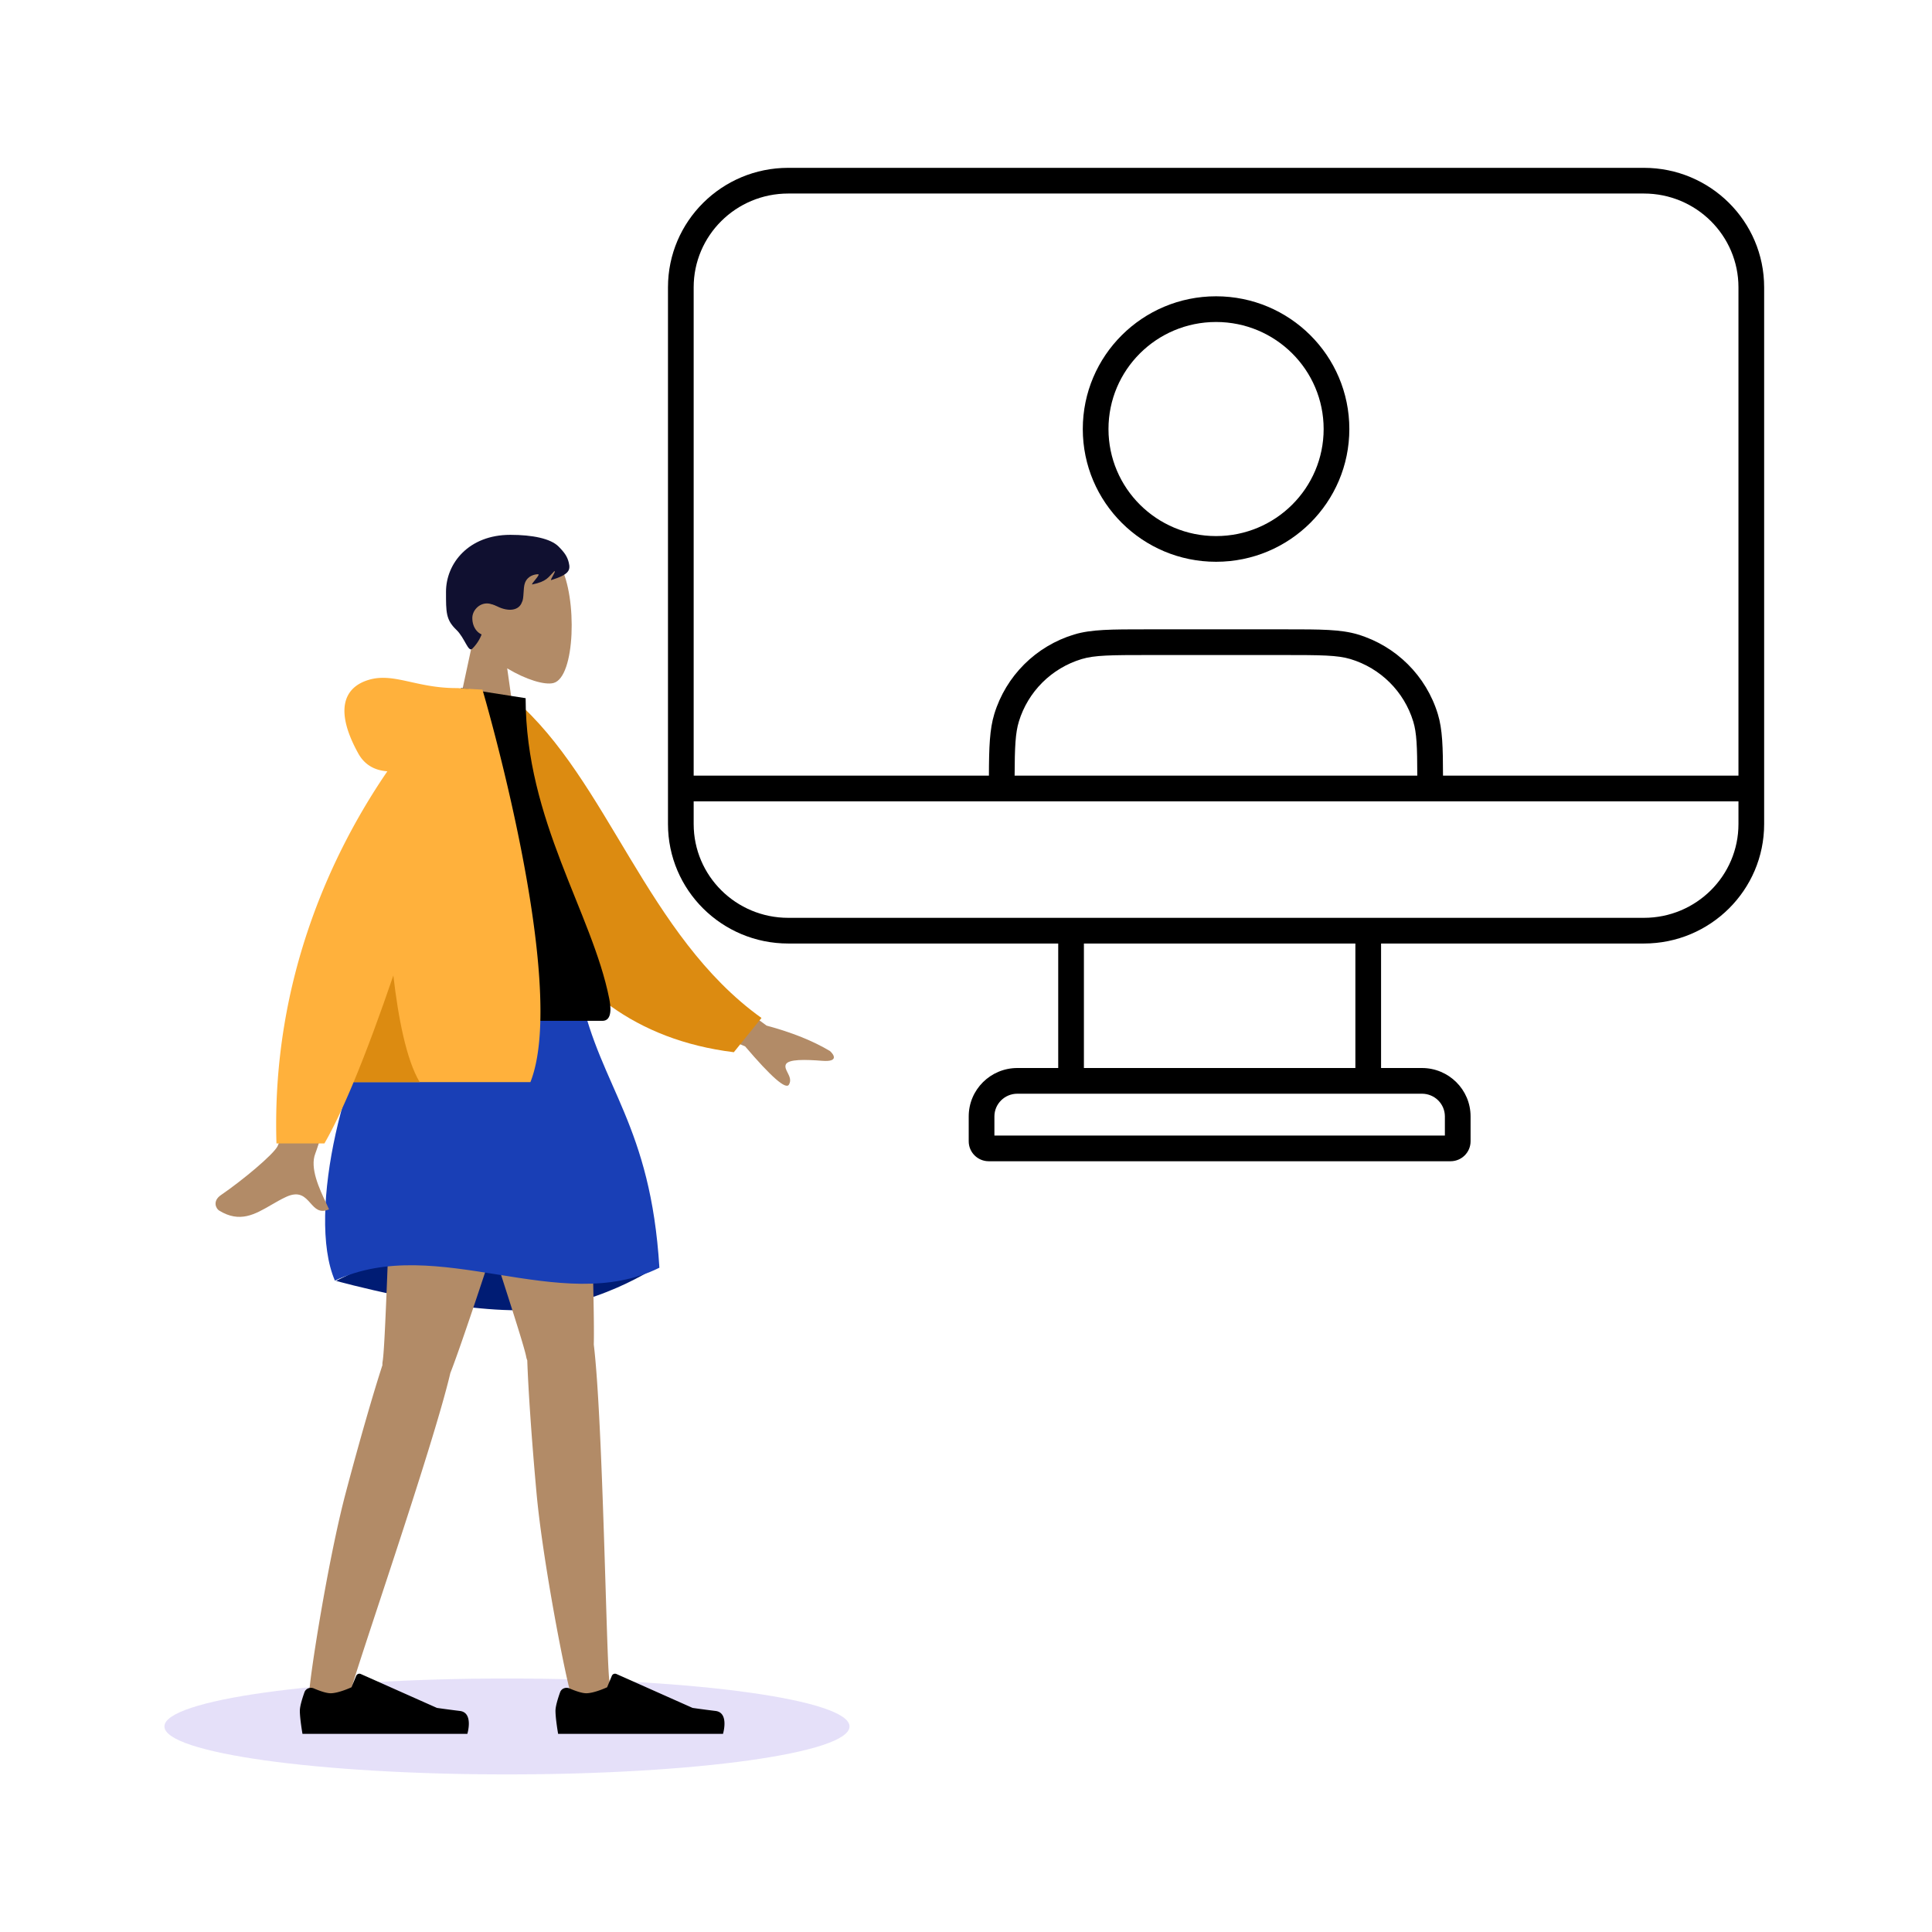 <svg xmlns="http://www.w3.org/2000/svg" width="564" height="564" fill="none"><path fill="#000" fill-rule="evenodd" d="M195 83.875c0-19.288 15.742-34.879 35.105-34.879h249.79c19.363 0 35.105 15.59 35.105 34.88v156.683c0 19.289-15.742 34.879-35.105 34.879h-76.726v36.343h11.927c7.818 0 14.202 6.299 14.202 14.126v7.264c0 3.242-2.641 5.825-5.841 5.825H288.633c-3.2 0-5.84-2.583-5.84-5.825v-7.264c0-7.827 6.383-14.126 14.201-14.126h11.927v-36.343h-78.816c-19.363 0-35.105-15.59-35.105-34.879zm7.5 150.058v6.626c0 15.096 12.333 27.379 27.605 27.379h249.79c15.272 0 27.605-12.283 27.605-27.379v-6.626zm86.19-7.5H202.5V83.875c0-15.095 12.333-27.379 27.605-27.379h249.79c15.272 0 27.605 12.284 27.605 27.38v142.557h-86.251c-.013-8.327-.151-13.526-1.507-17.978-3.397-11.146-12.155-19.86-23.336-23.237-4.972-1.501-10.935-1.501-21.08-1.5h-40.652c-10.145-.001-16.108-.001-21.08 1.5-11.181 3.377-19.939 12.091-23.336 23.237-1.354 4.446-1.542 9.623-1.568 17.978m7.503 0h117.553c-.022-8.488-.174-12.496-1.179-15.792-2.663-8.739-9.536-15.587-18.33-18.243-3.772-1.139-8.531-1.18-19.706-1.18h-39.062c-11.175 0-15.934.041-19.706 1.18-8.794 2.656-15.667 9.504-18.33 18.243-1.006 3.302-1.207 7.333-1.24 15.792m20.228 49.005v36.343h79.248v-36.343zm-19.427 43.843c-3.727 0-6.701 2.992-6.701 6.626v5.589h131.505v-5.589c0-3.634-2.975-6.626-6.702-6.626zM355 93.996c-17.361 0-31.406 14.007-31.406 31.25s14.045 31.25 31.406 31.25 31.406-14.007 31.406-31.25-14.045-31.25-31.406-31.25m-38.906 31.25c0-21.417 17.434-38.75 38.906-38.75s38.906 17.333 38.906 38.75-17.434 38.75-38.906 38.75-38.906-17.333-38.906-38.75" clip-rule="evenodd"/><path fill="#5232DB" d="M148 517.996c-55.228 0-100-6.268-100-14s44.772-14 100-14 100 6.268 100 14-44.772 14-100 14" opacity=".15"/><path fill="#B28B67" fill-rule="evenodd" d="M148.065 195.113c5.526 3.326 10.955 4.933 13.504 4.277 6.391-1.645 6.978-24.991 2.033-34.195s-30.366-13.215-31.647 5.02c-.445 6.329 2.217 11.978 6.149 16.587l-7.051 32.814h20.48z" clip-rule="evenodd"/><path fill="#101030" fill-rule="evenodd" d="M166.04 164.228c.574 2.294 0 3.515-5.12 5.113-.527.164 1.707-2.983.853-2.557-1.706 1.704-2.133 2.983-6.4 3.835-.504-.043 2.56-2.983 1.707-2.983s-3.029.346-3.84 2.557c-.565 1.54-.232 4.474-.853 5.538-.854 2.557-3.971 2.918-7.254 1.279-2.56-1.279-2.449-.11-4.266 2.556-.725 1.063 1.626.098.853 1.278-.427 1.278-.427 5.113-3.84 8.521-1.207 1.205-2.133-3.077-4.693-5.539-3.04-2.922-2.987-5.112-2.987-11.077 0-8.227 6.555-16.616 18.773-16.616 6.465 0 11.773 1.082 14.08 3.408 1.847 1.862 2.56 2.983 2.987 4.687" clip-rule="evenodd"/><path fill="#B28B67" fill-rule="evenodd" d="M142.147 185.531c2.356 0 4.266-2.098 4.266-5.112 0-2.163-1.91-4.261-4.266-4.261-2.357 0-4.267 2.098-4.267 4.261 0 3.014 1.91 5.112 4.267 5.112" clip-rule="evenodd"/><path fill="#001C74" fill-rule="evenodd" d="M98.121 373.924s30.707 8.576 52.985 8.576c22.279 0 41.387-13.207 41.387-13.207S162.444 360.49 143 360.49s-44.879 13.434-44.879 13.434" clip-rule="evenodd"/><path fill="#B28B67" fill-rule="evenodd" d="M153.921 397.111a5 5 0 0 1-.315-1.041c-1.395-7.599-30.521-92.134-32.259-106.937l48.546 8.832c1.321 11.254 3.815 80.829 3.449 94.553 2.686 22.242 3.685 92.874 4.539 97.91.898 5.297-10.202 8.627-11.793 2.025-2.533-10.504-7.885-39.268-9.457-56.522-1.474-16.176-2.434-30.662-2.71-38.82" clip-rule="evenodd"/><path fill="#B28B67" fill-rule="evenodd" d="M111.639 398.523a4.8 4.8 0 0 1 .061-1.085c1.29-7.617 2.864-91.038 6.3-105.542l42.596 18.909c-2.612 11.028-24.09 77.261-29.134 90.032-5.091 21.819-28.337 88.535-29.259 93.559-.97 5.285-12.54 4.624-11.776-2.123 1.217-10.735 6.036-39.593 10.467-56.344 4.154-15.704 8.212-29.645 10.745-37.406" clip-rule="evenodd"/><path fill="#000" fill-rule="evenodd" d="M166.248 492.895c-1.075-.462-2.348.014-2.741 1.117-.605 1.699-1.347 4.058-1.347 5.421 0 2.305.769 6.727.769 6.727h48.13s1.876-6.193-2.166-6.687-6.716-.892-6.716-.892l-22.233-9.897a1 1 0 0 0-1.331.532l-1.38 3.343s-3.742 1.744-6.082 1.744c-1.336 0-3.388-.758-4.903-1.408m-74.626 0c-1.076-.462-2.349.014-2.742 1.117-.605 1.699-1.347 4.058-1.347 5.421 0 2.305.77 6.727.77 6.727h48.129s1.876-6.193-2.166-6.687-6.716-.892-6.716-.892l-22.233-9.897a1 1 0 0 0-1.331.532l-1.38 3.343s-3.742 1.744-6.081 1.744c-1.337 0-3.389-.758-4.903-1.408" clip-rule="evenodd"/><path fill="#193FB6" fill-rule="evenodd" d="M114.84 290.341s28.86-8.245 54.613 0c5.974 27.215 20.488 38.016 23.04 79.74-29.013 14.396-64.853-10.267-94.72 3.772-8.533-19.636 3.414-66.926 17.067-83.512" clip-rule="evenodd"/><path fill="#B28B67" fill-rule="evenodd" d="m223.793 299.403-27.22-19.96-6.017 14.854 26.955 11.161q11.435 13.413 12.788 11.183c.761-1.253.166-2.427-.381-3.508-.427-.842-.825-1.627-.532-2.351.669-1.653 5.79-1.479 10.643-1.106 4.852.372 3.438-1.784 2.268-2.848q-7.43-4.442-18.504-7.425M81.046 334.572c2.5-5.066 11.017-54.44 11.017-54.44l17.832.07S93.379 333.443 92.063 336.7c-1.71 4.232 1.194 10.381 3.164 14.55.305.645.587 1.242.826 1.778-2.732 1.221-4.045-.255-5.43-1.811-1.563-1.758-3.217-3.617-7.11-1.808-1.505.699-2.929 1.525-4.32 2.332-4.804 2.789-9.217 5.35-15.221 1.651-.952-.586-1.995-2.794.525-4.52 6.279-4.299 15.327-11.823 16.55-14.3" clip-rule="evenodd"/><path fill="#DC8B11" fill-rule="evenodd" d="m142.74 205.414 7.379-1.264c27.377 23.616 38.622 68.987 72.181 93.021l-8.077 9.998c-58.218-7.198-72.648-62.539-71.483-101.755" clip-rule="evenodd"/><path fill="#000" fill-rule="evenodd" d="M110.573 298.01h65.29c2.984 0 2.421-4.302 1.99-6.472-4.977-25.053-24.407-52.058-24.407-87.72l-18.833-2.949c-15.577 25.017-20.964 55.817-24.04 97.141" clip-rule="evenodd"/><path fill="#FFB13C" fill-rule="evenodd" d="M103.232 315.904c-2.934 7.037-5.812 13.178-8.523 17.894H80.707c-1.507-48.64 16.934-86.066 32.368-108.633-3.427-.245-6.52-1.677-8.475-5.199-6.883-12.403-4.397-19.232 2.959-21.476 4.045-1.234 7.849-.392 12.403.616 3.727.826 7.955 1.762 13.228 1.763h.005a9 9 0 0 1 1.398.099l6.249.356s25.373 85.868 13.996 114.58z" clip-rule="evenodd"/><path fill="#DC8B11" fill-rule="evenodd" d="M103.232 315.905c3.85-9.234 7.798-20.011 11.597-31.141 1.414 12.257 3.77 24.568 7.691 31.141z" clip-rule="evenodd"/></svg>